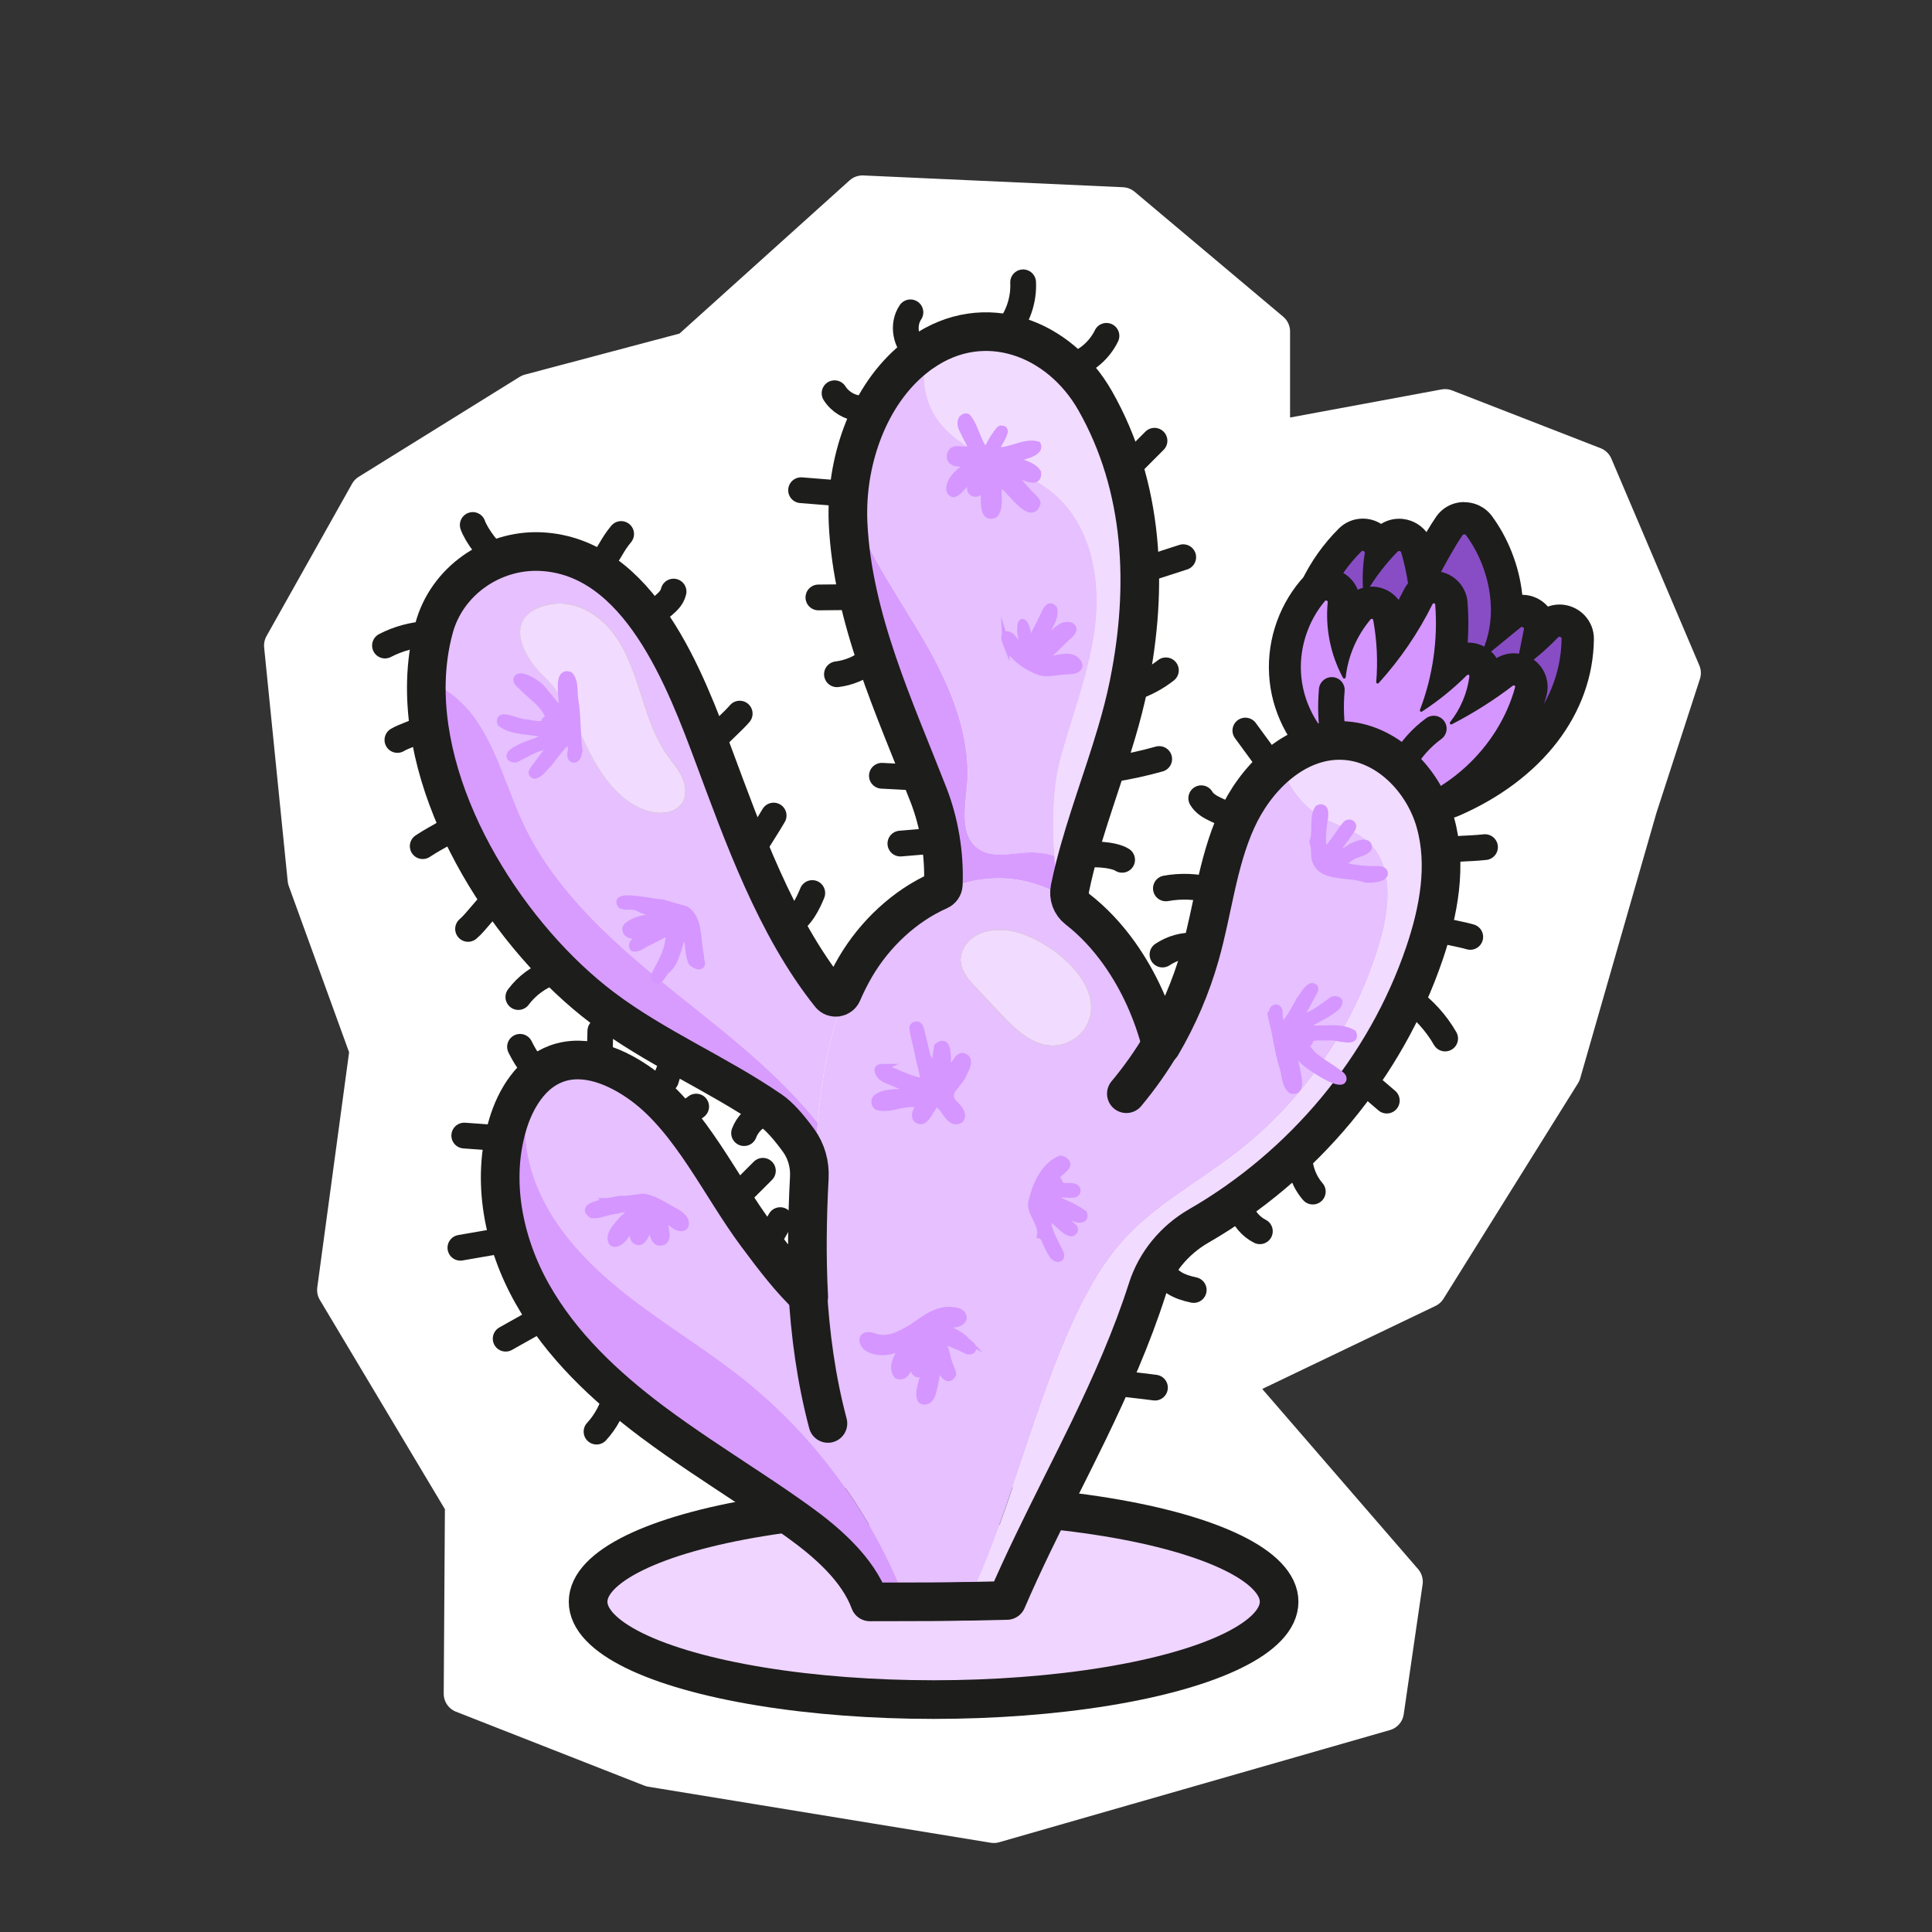 <svg xmlns="http://www.w3.org/2000/svg" id="a" viewBox="0 0 300 300"><rect x="0" y="0" width="300" height="300" fill="#333333" stroke="none"/><defs><style>.b,.c,.d,.e,.f{stroke-linecap:round;stroke-linejoin:round;}.b,.c,.e,.f{stroke-width:6px;}.b,.d{fill:none;}.b,.d,.e,.f{stroke:#1d1d1b;}.g{stroke:#d596ff;stroke-miterlimit:10;}.g,.h{fill:#d596ff;}.i{fill:#884dc4;}.i,.j,.k,.h,.l,.m,.n{stroke-width:0px;}.j{fill:#1d1d1b;}.c{fill:#fff;stroke:#fff;}.k{fill:#d89cff;}.d{stroke-width:4px;}.l{fill:#e6c0ff;}.e,.m{fill:#9a8d45;}.n{fill:#f1dbff;}.f{fill:#efd5ff;}</style></defs><polygon class="c" points="106.98 54.51 133.93 30.24 174.25 32.07 197.32 51.47 197.32 68.44 224.39 63.42 247.45 72.39 261.11 104.5 254.33 125.38 242.49 166.61 221.6 200.08 191.16 214.67 217.93 245.61 215 265.76 154.32 283.18 101.15 274.48 71.9 263 72.09 233.53 52.24 200.31 57.28 163.07 47.66 136.56 44 100.24 57.28 76.59 82.27 61.07 106.98 54.51"></polygon><path class="i" d="M224.33,124.63c-.8,0-1.57-.34-2.11-.93l-19.61-21.64c-.53-.58-.78-1.36-.71-2.12.62-6.04,3.38-11.75,7.75-16.11.52-.52,1.21-.8,1.95-.8.84,0,1.63.37,2.17,1.01.22.26.39.57.5.88.32-.35.65-.7.98-1.04.52-.53,1.23-.83,1.99-.83,1.27,0,2.39.84,2.74,2.04.36,1.25.66,2.51.9,3.77.09-.16.18-.33.26-.49,1.28-2.38,2.61-4.84,3.91-6.72.51-.74,1.37-1.18,2.29-1.18s1.76.43,2.29,1.15c2.74,3.7,4.66,9,4.32,14.34l.59-.48c.49-.4,1.12-.63,1.76-.63.84,0,1.67.39,2.2,1.04.53.64.73,1.47.57,2.28l-.03.14c.37-.36.74-.72,1.09-1.09.52-.54,1.25-.86,2.01-.86s1.49.31,2.02.85c.53.54.82,1.24.81,1.99-.12,10.54-7.42,19.96-19.54,25.2-.36.15-.73.23-1.11.23Z"></path><path class="j" d="M227.36,82.96c.1,0,.21.05.28.14,3.69,5,5.39,12.66,2.15,18.8-.1.18.11.36.31.36.06,0,.13-.02.18-.06,1.95-1.6,3.91-3.2,5.86-4.79.05-.04.12-.06.18-.06.18,0,.36.15.32.33-.41,2.04-.82,4.08-1.23,6.12-.04.18.15.34.33.34.06,0,.11-.01.16-.05,2.22-1.52,4.25-3.25,6.05-5.14.06-.06.13-.08.2-.08.16,0,.33.13.33.31-.12,10.7-8.13,18.65-18.04,22.94-.04.02-.08.02-.12.02-.1,0-.2-.04-.26-.11l-19.61-21.64c-.05-.06-.08-.13-.07-.2.57-5.48,3.05-10.62,7.03-14.58.05-.05.12-.08.19-.08.17,0,.36.15.33.33-.33,1.93-.41,3.92-.26,5.91.01.16.17.26.32.26.09,0,.18-.04.23-.12,1.33-2.26,2.95-4.37,4.82-6.28.05-.05.13-.08.2-.08.14,0,.3.09.34.23.97,3.33,1.46,6.73,1.46,10.08,0,.17.16.29.32.29.08,0,.16-.03.22-.11,2.45-3.53,5.09-9.43,7.54-12.96.05-.07.14-.11.23-.11M227.36,77.96c-1.74,0-3.36.84-4.34,2.26-.51.74-1.02,1.55-1.52,2.4-.99-1.27-2.55-2.07-4.24-2.07-1.01,0-1.97.28-2.8.8-.84-.53-1.83-.82-2.84-.82-1.4,0-2.72.54-3.72,1.53-4.78,4.76-7.79,11.01-8.48,17.61-.15,1.48.34,2.97,1.34,4.08l19.61,21.64c1.01,1.12,2.46,1.76,3.97,1.76.73,0,1.44-.15,2.11-.44,13.05-5.64,20.92-15.91,21.05-27.47.02-1.42-.53-2.76-1.53-3.78-1-1.01-2.38-1.59-3.8-1.59-.62,0-1.23.11-1.81.32-1-1.15-2.44-1.82-3.98-1.83-.48-4.63-2.32-8.98-4.71-12.22-1-1.36-2.61-2.16-4.3-2.16h0Z"></path><path class="h" d="M214.53,128.16c-.94,0-1.83-.5-2.32-1.3l-5.28-8.59c-4.04-3-6.76-7.74-7.3-12.75-.53-4.95,1.02-9.98,4.25-13.8.51-.61,1.27-.96,2.07-.96s1.5.33,2.02.9c.51.57.77,1.33.69,2.1-.13,1.33-.11,2.68.06,4.01.62-1.15,1.36-2.23,2.2-3.22.51-.61,1.27-.96,2.08-.96,1.32,0,2.46.94,2.69,2.24.22,1.2.38,2.41.49,3.63,1.51-2.15,2.86-4.41,4.03-6.77.46-.93,1.4-1.51,2.44-1.51,1.44,0,2.6,1.08,2.71,2.51.27,3.53.07,7.1-.59,10.59.43-.39.85-.8,1.26-1.21.51-.51,1.2-.8,1.92-.8.79,0,1.53.34,2.05.93.51.59.75,1.37.65,2.14-.05.43-.12.85-.21,1.28,1.01-.68,2-1.39,2.97-2.13.47-.36,1.06-.56,1.65-.56.85,0,1.66.4,2.17,1.08.52.68.68,1.54.46,2.37-2.87,10.51-12,18.84-22.7,20.73-.14.03-.33.04-.47.04Z"></path><path class="j" d="M205.95,93.26c.12,0,.24.1.22.25-.4,4.03.44,8.18,2.37,11.74.04.08.12.11.19.11.11,0,.22-.08.23-.2.36-3.29,1.73-6.46,3.87-8.99.05-.05.11-.08.17-.08.11,0,.21.07.23.19.58,3.17.74,6.41.47,9.62-.01.14.1.24.22.24.06,0,.11-.02.16-.07,3.33-3.68,6.16-7.81,8.36-12.26.04-.09.12-.13.2-.13.11,0,.21.07.22.2.43,5.53-.39,11.16-2.37,16.34-.06.16.06.3.21.3.04,0,.08-.01.12-.04,2.51-1.63,4.85-3.53,6.97-5.64.05-.05.1-.07.16-.07.12,0,.24.1.22.25-.33,2.58-1.38,5.07-3,7.11-.12.15.01.36.18.36.03,0,.07,0,.1-.03,3.32-1.71,6.5-3.72,9.47-5.99.04-.03.09-.05.13-.05.14,0,.26.13.22.28-2.6,9.52-11,17.22-20.73,18.93-.01,0-.03,0-.04,0-.08,0-.15-.04-.2-.11l-5.52-8.97s-.03-.04-.06-.06c-3.68-2.58-6.17-6.79-6.64-11.26-.46-4.25.91-8.66,3.67-11.92.05-.05.1-.08.16-.08M205.95,88.26h0c-1.54,0-2.99.67-3.98,1.85-3.67,4.34-5.43,10.05-4.82,15.68.59,5.53,3.52,10.76,7.9,14.19l5.03,8.19c.95,1.54,2.65,2.49,4.46,2.49.29,0,.62-.03.91-.08,11.64-2.05,21.56-11.11,24.68-22.54.43-1.56.1-3.26-.88-4.54-.98-1.29-2.54-2.06-4.16-2.06-.95,0-1.89.26-2.7.75-.14-.23-.3-.44-.48-.64-.99-1.13-2.42-1.77-3.93-1.77-.03,0-.06,0-.08,0,.15-2.09.14-4.2-.02-6.28-.21-2.7-2.5-4.82-5.21-4.82-2,0-3.79,1.11-4.68,2.9-.26.53-.53,1.05-.81,1.57-.97-1.26-2.48-2.06-4.16-2.06-.77,0-1.51.17-2.19.48-.23-.58-.56-1.12-.99-1.59-.99-1.09-2.4-1.72-3.87-1.72h0Z"></path><ellipse class="f" cx="144.97" cy="248.72" rx="53.65" ry="15.19"></ellipse><path class="d" d="M217.93,118.42c1.16-2.07,2.78-3.88,4.7-5.28"></path><path class="d" d="M224.39,132.2c2.25-.59,3.1-.33,6.2-.66"></path><path class="d" d="M223.2,144.29c1.37.4,3.74.79,5.1,1.19"></path><path class="d" d="M218.82,155.1c2.27,1.62,4.19,3.74,5.58,6.16"></path><path class="d" d="M211.54,167.65c1.27,1.08,2.53,2.16,3.8,3.25"></path><path class="d" d="M201.8,178.87c-.16,2.22.6,4.49,2.05,6.16"></path><path class="d" d="M192.66,187.69c.47,1.5,1.57,2.79,2.97,3.5"></path><path class="d" d="M180.27,196.75c1.03,2.23,2.69,3.05,5.09,3.56"></path><path class="d" d="M172.75,214.67c1.37.2,5.22.6,6.59.8"></path><path class="d" d="M95.61,216.74c-.51,2.06-1.54,4-2.98,5.56"></path><path class="d" d="M83.79,204.91c-1.76.99-3.51,1.97-5.27,2.96"></path><path class="d" d="M77.96,192.63c-2.16.37-4.31.74-6.47,1.12"></path><path class="d" d="M72.09,176.33l5.28.38"></path><path class="d" d="M80.75,162.55c.85,1.69,1.58,2.85,3.04,4.06"></path><path class="d" d="M93.1,164.78c.04-1.56.08-3.13.12-4.69"></path><path class="d" d="M105.86,174.37c.49-1.27,1.12-1.7,2.24-2.54"></path><path class="d" d="M113.76,186.5c1.57-1.57,3.13-3.13,4.7-4.7"></path><path class="d" d="M119.11,192.99c.68-1.18,1.36-2.35,2.04-3.53"></path><path class="d" d="M122.53,143.36c1.8-.58,3.05-3.32,3.6-4.69"></path><path class="d" d="M116.7,132.22c.78-1.37,2.65-4.21,3.43-5.58"></path><path class="d" d="M110.24,115.49c.78-.98,3.83-3.7,4.62-4.68"></path><path class="d" d="M101.15,96.42c.49-2.05,2.95-2.51,3.44-4.56"></path><path class="d" d="M93.22,87.74c1.61-2.12,1.74-3.02,3.23-4.82"></path><path class="d" d="M77.68,86.71c-1.51-.47-3.76-3.69-4.27-5.19"></path><path class="d" d="M66.52,98.43c-2.34.11-4.66.73-6.74,1.81"></path><path class="d" d="M65.64,113.14c-.98.59-2.96,1.17-3.93,1.76"></path><path class="d" d="M70.34,128.11c-1.57,1.76-1.7,1.32-4.7,3.28"></path><path class="d" d="M77.03,139.51c-1.17.98-3.18,3.76-4.35,4.73"></path><path class="d" d="M85.74,150.95c-2.08.74-3.93,2.1-5.25,3.87"></path><path class="d" d="M104.59,164.26c-.3,1.17-.86,2.22-1.17,3.39"></path><path class="d" d="M118.44,172.96c-1.32.54-2.4,1.65-2.9,2.99"></path><path class="d" d="M207.05,114.49c-.38-2.43-.47-4.9-.25-7.35"></path><path class="d" d="M197.32,118.82c-1.31-1.79-2.63-3.59-3.94-5.38"></path><path class="d" d="M191.68,127.34c-1.49-1.41-4.11-1.62-5.15-3.39"></path><path class="d" d="M188.02,138.22c-2.27-.6-4.67-.69-6.98-.27"></path><path class="d" d="M185.53,146.85c-1.75-.15-3.55.4-5.02,1.37"></path><path class="d" d="M167.76,132.92c1.48-.48,5.18-.26,6.48.59"></path><path class="d" d="M172.78,119.44c2.43-.39,4.85-.91,7.22-1.58"></path><path class="d" d="M176.02,106.78c1.81-.6,3.52-1.51,5.02-2.69"></path><path class="d" d="M177.64,88.49c2.03-.66,4.06-1.32,6.09-1.97"></path><path class="d" d="M175.33,72.39l3.94-3.95"></path><path class="d" d="M146.26,130.45c-2.15.18-4.3.36-6.45.54"></path><path class="d" d="M142.5,120.75c-1.85-.1-3.71-.2-5.56-.29"></path><path class="d" d="M134.95,102.64c-1.44,1.12-3.18,1.84-4.99,2.06"></path><path class="d" d="M132.28,92.72c-1.73.02-3.47.03-5.2.05"></path><path class="d" d="M130.31,76.59l-5.92-.47"></path><path class="d" d="M133.53,63.42c-1.58-.11-3.09-1.01-3.94-2.36"></path><path class="d" d="M156.16,51.58c1.85-2.1,2.85-4.94,2.71-7.74"></path><path class="d" d="M142.49,54.72c-1.9-1.36-2.43-4.29-1.12-6.22"></path><path class="d" d="M166.32,56.87c2.37-.73,4.41-2.49,5.49-4.72"></path><path class="l" d="M111.64,117.64c-4.49-12.02-11.62-31.32-27.02-32.01-7.53-.32-14.57,4.64-16.52,11.88-.74,2.72-1.12,5.51-1.19,8.33,2.59,1.16,4.96,3.1,6.63,5.36,3.7,5.03,5.18,11.3,7.86,16.93,4.61,9.64,12.67,17.17,20.93,23.94,8.28,6.77,17.05,13.11,23.86,21.33.27.32.52.64.78.96.57-6.33,1.56-12.68,3.82-18.51-9.22-10.73-14.59-25.97-19.17-38.22ZM105.85,124.79c-1.02,1.47-3.16,1.67-4.89,1.23-4.41-1.12-7.4-5.23-9.46-9.31-2.06-4.07-3.69-8.53-7.03-11.65-3.58-3.34-6.58-9.8,1.03-11.22,3.49-.66,7.06,1.26,9.34,4,2.27,2.73,3.46,6.18,4.55,9.56,1.08,3.38,2.13,6.86,4.16,9.78.8,1.16,1.78,2.23,2.38,3.53.59,1.3.75,2.92-.07,4.08Z"></path><path class="m" d="M85.5,93.84c3.49-.66,7.06,1.26,9.34,4,2.27,2.73,3.46,6.18,4.55,9.56,1.08,3.38,2.13,6.86,4.16,9.78.8,1.16,1.78,2.23,2.38,3.53.59,1.3.75,2.92-.07,4.08-1.02,1.47-3.16,1.67-4.89,1.23-4.41-1.12-7.4-5.23-9.46-9.31-2.06-4.07-3.69-8.53-7.03-11.65-3.58-3.34-6.58-9.8,1.03-11.22Z"></path><path class="k" d="M126.98,174.37c-.15,1.4-.25,2.81-.35,4.2-.03.4-.05.82-.08,1.22-2.15-3.38-4.35-6.14-6.13-7.37-8.43-5.79-17.96-9.75-26.19-15.97-14.15-10.69-27.81-31.51-27.32-50.61,2.59,1.16,4.96,3.1,6.63,5.36,3.7,5.03,5.18,11.3,7.86,16.93,4.61,9.64,12.67,17.17,20.93,23.94,8.28,6.77,17.05,13.11,23.86,21.33.27.32.52.64.78.96Z"></path><path class="l" d="M212.31,130.53c-2.01-1.74-4.71-2.39-7.02-3.69-3.05-1.73-5.22-4.69-6.25-8.02-2.7,2.27-4.88,5.34-6.33,8.55-2.98,6.62-3.69,14-5.67,20.98-1.39,4.88-3.41,9.6-5.99,13.98-1.32-5.11-3.46-9.96-6.53-14.28-2.19-3.09-4.92-5.91-8.07-8-.64-.43-1.28-.82-1.95-1.18-2.06-1.12-4.28-1.91-6.62-2.26-3.68-.56-7.34.01-10.74,1.4-5.6,2.29-10.5,6.81-13.6,12.1-1.08,1.85-1.98,3.77-2.74,5.75-2.26,5.83-3.25,12.18-3.82,18.51-.15,1.4-.25,2.81-.35,4.2-.03.4-.05.82-.08,1.22-.47,7.17-.66,14.4-.27,21.57-2.82-2.66-5.26-5.84-8.05-9.59-5.6-7.5-10.23-17.76-17.77-23.3-3.87-2.84-8.89-4.99-13.39-3.32-1.93.72-3.49,2.03-4.72,3.68-1.44,4.98-.92,10.59,1.08,15.43,2.82,6.86,8.21,12.34,14.06,16.92,5.83,4.56,12.24,8.39,18.03,13.01,11.24,8.99,19.97,21.07,25.13,34.49,3.22,0,6.45-.01,9.67-.08,8.32-17.04,12.99-43.52,24.03-55.85,4.97-5.58,11.76-9.16,17.67-13.74,10.77-8.33,18.75-20.18,22.44-33.28,1.47-5.22,1.93-11.66-2.15-15.22ZM168.74,159.19c-1.02,1.91-3.16,3.18-5.32,3.17-3.17-.03-5.74-2.5-7.92-4.8-1.35-1.43-2.69-2.85-4.03-4.28-1.03-1.12-2.13-2.35-2.29-3.87-.17-1.66.9-3.28,2.34-4.12,1.43-.84,3.18-1,4.84-.83,5.59.55,15.86,8.19,12.37,14.73Z"></path><path class="k" d="M140.65,248.7c-1.5.01-3,.01-4.49.01-.13.01-.25.01-.39,0-1.87-5.07-6.58-9.22-11.15-12.49-2.41-1.73-4.86-3.38-7.33-5.02-5.15-3.42-10.35-6.75-15.3-10.46-7.32-5.48-14.14-11.89-18.63-19.85-4.49-7.96-6.43-17.67-3.79-26.4.6-1.99,1.52-3.99,2.78-5.66-1.44,4.98-.92,10.59,1.08,15.43,2.82,6.86,8.21,12.34,14.06,16.92,5.83,4.56,12.24,8.39,18.03,13.01,11.24,8.99,19.97,21.07,25.13,34.49Z"></path><path class="m" d="M151.47,153.28c-1.03-1.12-2.13-2.35-2.29-3.87-.17-1.66.9-3.28,2.34-4.12,1.43-.84,3.18-1,4.84-.83,5.59.55,15.86,8.19,12.37,14.73-1.02,1.91-3.16,3.18-5.32,3.17-3.17-.03-5.74-2.5-7.92-4.8-1.35-1.43-2.69-2.85-4.03-4.28Z"></path><path class="n" d="M221.9,147.99c-6.77,19.91-22.08,36.7-41.17,45.5-2.39,9.9-6.51,19.38-10.95,28.58-1.43,2.94-2.89,5.87-4.36,8.8-2.9,5.83-5.8,11.65-8.37,17.61-1.78.05-3.54.08-5.32.12-.47.01-.94.01-1.4.01,8.32-17.04,12.99-43.52,24.03-55.85,4.97-5.58,11.76-9.16,17.67-13.74,10.77-8.33,18.75-20.18,22.44-33.28,1.47-5.22,1.93-11.66-2.15-15.22-2.01-1.74-4.71-2.39-7.02-3.69-3.05-1.73-5.22-4.69-6.25-8.02,2.86-2.41,6.3-3.95,10.03-3.84,6.89.19,12.67,6.09,14.52,12.72,1.86,6.63.52,13.76-1.7,20.29Z"></path><path class="b" d="M128.56,221.03c-1.82-6.85-2.77-13.87-3.16-20.94"></path><path class="e" d="M180.5,161.87c-1.65,2.81-3.52,5.47-5.6,7.96"></path><path class="n" d="M176.06,105.94c-.01.12-.04.25-.07.37-.51,2.5-1.16,4.99-1.9,7.48-2.05,6.97-4.71,13.87-6.49,20.9-.44,1.78-.83,3.56-1.14,5.35-.64-.43-1.28-.82-1.95-1.18-.36-1.87-.62-3.91-.78-5.97-.43-5.44-.13-11.14.92-15.05,1.9-7.01,4.67-13.86,5.46-21.08.78-7.24-.82-15.23-6.3-20.01-5.43-4.75-13.84-5.67-18.12-11.48-2.22-3-2.76-7.04-1.75-10.62,9.59-6.67,21.24-2.31,26.84,7.54,7.6,13.39,8.24,28.92,5.27,43.72Z"></path><path class="l" d="M170.12,96.77c-.79,7.22-3.56,14.07-5.46,21.08-1.06,3.91-1.35,9.6-.92,15.05-1.32-.4-2.73-.59-4.12-.52-2.64.12-5.56.94-7.7-.6-2.8-2.01-2.05-6.22-1.74-9.64.7-7.84-2.55-15.5-6.47-22.34-3.93-6.82-8.64-13.29-11.33-20.69.12-8.84,3.7-18.47,10.79-23.87.25-.2.51-.39.78-.56-1,3.58-.47,7.62,1.75,10.62,4.28,5.8,12.69,6.73,18.12,11.48,5.48,4.77,7.08,12.77,6.3,20.01Z"></path><path class="k" d="M164.51,138.86c-2.06-1.12-4.28-1.91-6.62-2.26-3.68-.56-7.34.01-10.74,1.4.31-5.03-.55-10.15-2.25-14.54-5.28-13.6-11.81-27.46-12.51-42.26-.04-.7-.04-1.39-.03-2.1,2.69,7.4,7.4,13.87,11.33,20.69,3.92,6.83,7.17,14.5,6.47,22.34-.31,3.42-1.06,7.64,1.74,9.64,2.14,1.54,5.07.72,7.7.6,1.39-.07,2.8.12,4.12.52.16,2.06.41,4.09.78,5.97Z"></path><path class="n" d="M168.74,159.19c-1.02,1.91-3.16,3.18-5.32,3.17-3.17-.03-5.74-2.5-7.92-4.8-1.35-1.43-2.69-2.85-4.03-4.28-1.03-1.12-2.13-2.35-2.29-3.87-.17-1.66.9-3.28,2.34-4.12,1.43-.84,3.18-1,4.84-.83,5.59.55,15.86,8.19,12.37,14.73Z"></path><path class="n" d="M105.85,124.79c-1.02,1.47-3.16,1.67-4.89,1.23-4.41-1.12-7.4-5.23-9.46-9.31-2.06-4.07-3.69-8.53-7.03-11.65-3.58-3.34-6.58-9.8,1.03-11.22,3.49-.66,7.06,1.26,9.34,4,2.27,2.73,3.46,6.18,4.55,9.56,1.08,3.38,2.13,6.86,4.16,9.78.8,1.16,1.78,2.23,2.38,3.53.59,1.3.75,2.92-.07,4.08Z"></path><path class="b" d="M222.88,127.7c-1.86-6.63-7.64-12.53-14.52-12.72-3.73-.11-7.17,1.43-10.03,3.84-2.7,2.27-4.88,5.34-6.33,8.55-2.98,6.62-3.69,14-5.67,20.98-1.39,4.88-3.41,9.6-5.99,13.98-1.32-5.11-3.46-9.96-6.53-14.28-1.82-2.56-4.01-4.94-6.5-6.87-.98-.76-1.42-2-1.17-3.21.22-1.09.47-2.18.74-3.26,1.78-7.04,4.44-13.94,6.49-20.9.74-2.49,1.39-4.98,1.9-7.48.03-.12.05-.25.07-.37,2.97-14.81,2.33-30.33-5.27-43.72-5.6-9.86-17.25-14.22-26.84-7.54-.27.17-.52.36-.78.56-7.09,5.4-10.67,15.03-10.79,23.87-.01.71-.01,1.4.03,2.1.7,14.81,7.22,28.66,12.51,42.26,1.62,4.19,2.47,9.04,2.28,13.85-.02.42-.28.79-.67.96-5.34,2.36-9.98,6.74-12.97,11.83-.77,1.32-1.45,2.68-2.05,4.07-.33.76-1.35.9-1.87.26-8.5-10.62-13.61-25.08-17.98-36.8-4.49-12.02-11.62-31.32-27.02-32.01-7.53-.32-14.57,4.64-16.52,11.88-.74,2.72-1.12,5.51-1.19,8.33-.48,19.1,13.17,39.92,27.32,50.61,8.23,6.22,17.76,10.18,26.19,15.97,1.28.88,2.76,2.55,4.3,4.67,1.2,1.66,1.76,3.7,1.65,5.74-.33,6.17-.42,12.38-.09,18.54-2.82-2.66-5.26-5.84-8.05-9.59-5.6-7.5-10.23-17.76-17.77-23.3-3.87-2.84-8.89-4.99-13.39-3.32-1.93.72-3.49,2.03-4.72,3.68-1.26,1.67-2.18,3.66-2.78,5.66-2.65,8.73-.71,18.44,3.79,26.4,4.49,7.96,11.31,14.36,18.63,19.85,4.95,3.7,10.15,7.04,15.3,10.46,2.47,1.63,4.92,3.29,7.33,5.02,4.57,3.28,9.28,7.42,11.15,12.49h0c1.63,0,3.25,0,4.88-.01,3.22,0,6.45-.01,9.67-.08.47,0,.94,0,1.4-.01,1.78-.04,3.54-.07,5.32-.12,2.57-5.97,5.47-11.78,8.37-17.61,1.47-2.93,2.93-5.86,4.36-8.8,3.44-7.13,6.69-14.43,9.09-21.95,1.33-4.16,4.21-7.62,7.99-9.8,16.21-9.34,29.01-24.59,35.04-42.33,2.22-6.53,3.56-13.66,1.7-20.29Z"></path><path class="g" d="M197.43,157.94c0-.24.02-.61.12-.96.17-.75,1.16-.62,1.11.16.03.62,0,1.69.59,1.98.21.01.39-.39.59-.61.61-.75,1.79-2.94,1.96-3.27.59-.68,1.03-1.83,1.92-2.11,1.03.17.14,1.16-.12,1.73-.25.46-.5.92-.75,1.37-.18.45-.94,1.39-.84,1.72.09.08.41,0,.64-.09,1.6-.54,2.89-1.67,4.26-2.61.33-.16.95-.05,1.05.25.04.7-.65,1.07-1.27,1.54-1.21.93-3.02,1.48-4.01,2.56,2.33.48,5.23-.47,7.42.8.79,1.87-2.79.46-3.65.67-.89.04-1.82-.11-2.71.11-.41.13-.28.81-.61.83-.19.01-.41-.19-.6-.31-.99-.44.26.71.44.93,1.1,1.8,3.27,2.69,4.89,3.98.43.25,1.03.75.58,1.24-.97.63-4.98-2.14-5.66-2.73-2.88-2.48-2.14-2.46-1.41.92.18,1,.95,3.64-.83,3.3-1.06-.83-.99-2.5-1.38-3.71-.8-2.47-1.01-5.07-1.73-7.57l-.02-.13Z"></path><path class="g" d="M89.94,116.56c-.07.42-.26,1.53-.97,1.34-.72-.28-.19-1.26-.3-1.82-.01-.31-.13-.87-.38-.95-.2-.04-.44.34-.67.52-.71.65-2.19,2.66-2.41,2.96-.68.59-1.28,1.66-2.21,1.81-.99-.31.03-1.17.36-1.7.31-.42.62-.84.94-1.25.24-.42,1.13-1.24,1.08-1.58-.08-.09-.4-.05-.65,0-1.67.3-3.1,1.24-4.59,1.98-.35.11-.95-.09-1-.39.06-.7.79-.96,1.48-1.35,1.33-.74,3.2-1.03,4.33-1.96-2.24-.81-5.24-.29-7.23-1.86-.51-1.97,2.83-.05,3.71-.14.89.09,1.78.37,2.7.28.42-.07.39-.76.73-.74.19.02.38.24.55.39.91.58-.15-.74-.31-.99-.83-1.94-2.85-3.14-4.27-4.65-.39-.31-.91-.89-.4-1.31,1.05-.48,3.26,1.26,3.47,1.45.56.61,1.16,1.39,1.74,2.07,2.5,2.87,1.77,2.74,1.53-.71-.03-1.01-.42-3.74,1.29-3.16.93.98.63,2.62.84,3.87.44,2.56.28,5.17.63,7.75v.13Z"></path><path class="g" d="M161.54,191.76c.24-1.78-1.5-3.17-1.4-4.95.57-2.56,1.78-5.56,4.29-6.78.25-.05.22-.18.69.04,1.08.62.49,1.15-.15,1.75-.68.49-1.1,1.1-1.48,1.84-.11.29-.05.3.22.01.14-.17.32-.41.5-.42.28-.03.25.52.48.7.53.45,1.5.09,2.16.36.37.09.56.56.35.89-.43.56-1.69.12-2.38.29-.41.04-1.06-.04-1.11.37-.02.22.22.37.47.45,1.42.54,2.88,1.25,4.11,2.1.13.28.13.62-.12.83-1.39.65-2.9-1.51-4.31-1.38.54.71,1.74,1.58,2.41,2.29.22.21.52.38.61.63.12.32-.28.75-.6.7-1.36-.35-2.12-1.9-3.42-2.33-.04-.01-.11-.03-.15-.04-.1,1.92,1.14,3.69,1.92,5.39.5,1.08-.66,1.26-1.21.39-.43-.59-.71-1.33-1.05-1.97-.13-.43-.33-.89-.74-1.06l-.06-.1Z"></path><path class="g" d="M212.08,136.56c-2.72-1.09-7.97.22-8-4.09.05-.62-.1-1.2-.24-1.76.58-1.55-.06-3.44.7-5.01.19-.4.86-.42,1.08-.03.2.38.13.86.11,1.28-.12.56-.93,5.75.48,4.72.97-1.05,1.83-2.54,2.72-3.62.34-.48,1.19-.36,1.16.28-.06.42-.4.78-.64,1.15-1.38,2.09-4.15,4.96.38,2.01.72-.4,2.9-1.25,2.69.22-.64.84-1.99.84-2.83,1.48-1.19.85-1.34,1.19.07,1.48,1.29.24,2.62.34,3.93.31.6-.03,1.44.08,1.3.82-.44.91-2.9.76-2.9.76Z"></path><path class="g" d="M137.15,165.71c2.02.74,4.09,1.9,6.27,2.24-.03-1.27-.64-2.91-.85-4.23-.27-1.4-.7-2.77-.87-4.12.02-.21.18-.39.43-.46.83-.19.84.82,1.02,1.39.3,1.14.56,2.29.83,3.43.65,1.17.83,2.48,1.11,3.77.02.05.06.14.08.19-.19-1.67.09-3.74.38-5.44,2.33-1.88,1.39,3.91,1.58,4.96.03-1.02,1.03-2.26,1.65-3.1.2-.23.48-.4.8-.33,1.39.44.34,2.09-.05,2.97-.69,1.58-3.14,2.76-1.18,4.53.61.57,1.44,1.6.74,2.39-1.51.85-2.25-1.45-3.17-2.22-.44-.53-.78-.13-1.07.33-.46.53-1.02,2.09-1.92,2.06-.95-.12-1-1.01-.57-1.72.37-.67.47-1.05-.4-.93-1.92-.18-3.86.98-5.74.45-.43-.22-.55-1-.22-1.35,1.52-1.27,3.73-.61,5.49-1.28-.71-.37-2.05-.7-2.8-1.11-.95-.38-2.16-.71-2.38-1.86-.1-.43.21-.52.69-.57h.17Z"></path><path class="g" d="M156.14,99.71c-.6-1.54.56-1.52,1.33-.38.38.38.54,1.14,1.14,1.07.29-.77-.26-1.89-.16-2.75,0-.59.14-1.66.75-.6.66,1.11.34,3.81,1.53,1.11.43-.82.85-1.64,1.25-2.48.29-.6.84-2.19,1.68-1.16.4,1.79-1.38,3.4-1.7,5.11,1.37-.63,2.45-3,4.29-2.49,1.09.61-.26,1.57-.8,2.06-1.06.98-1.95,2.15-3.27,2.84-.04.04-.13.12-.17.16,1.17.49,2.86-.43,4.15-.13.89.03,2.11,1.35.91,1.94-.75.27-1.56.17-2.34.28-1.1.09-2.24.4-3.31.05-2.14-.8-4.33-2.29-5.24-4.51l-.04-.13Z"></path><path class="g" d="M103.08,145.11c-.63.32-1.51.77-2.19,1.12-.85.31-1.66,1.19-2.57,1.01-.36-.35-.02-.9.29-1.2.58-.84,1.58-1.22,2.46-1.6.45-.14,1.8-.79.58-.28-1.18.31-3.5,1.88-4.4.58-.13-.29-.19-.62.04-.89,1.52-1.42,3.87-1.25,5.68-2.02-.85-.31-2.29-.11-3.19-.5-.48-.26-.97-.53-1.5-.55-.62-.12-1.31.12-1.85-.21-1.53-2.12,5.41-.33,6.33-.43,1.24.38,2.48.7,3.75,1.07,2.19,1.48,1.74,4.68,2.27,7,.05.5.07.87.21,1.34-.03.95-1.3.28-1.63-.14-.56-1.38-.4-3.04-.86-4.59-.02-.05-.07-.15-.1-.19-1.1,1.74-1.12,4.54-2.76,5.97-.62.32-.97,1.92-1.8,1.55-.35-.23-.26-.69-.09-1.02.88-1.66,1.86-3.3,2.06-5.21.17-.69.36-1.18-.61-.85l-.13.06Z"></path><path class="g" d="M150.13,208.26c.22.2.69.49.87.81.32.75-.56.95-1.09.58-1.33-.7-2.42-1.01-3.81-1.7-.07.03.13.36.25.59.7,1.14.68,2.43,1.23,3.63.13.42.41.89.39,1.26-1.06,1.81-2.33-1.46-2.53-2.24.29.97,0,2.25-.19,3.3-.24.95-.31,2.19-1.03,2.89-.35.3-1.19.38-1.34-.23-.26-.82.04-1.7.22-2.51.52-1.62.36-3.3.28-4.96v-.2c-.04.87.68,4.27-1.04,3.85-.78-.56-.95-2.18-.69-3,0-.03-.09.3-.14.53-.14,1.07-.74,3.38-2.21,2.73-1.14-1.42.27-3.33,1-4.55-1.63.9-4.04,1.35-5.69.22-.76-.57-1.1-1.9.29-1.92.5,0,.9.25,1.37.35,1.98.42,3.73-.65,5.39-1.6,2.03-1.43,4.12-3.13,6.77-2.55.67.05,1.37.64,1.12,1.35-.56.94-1.88.75-2.83.79-.3,0-.69.06-.82.14-.15.09.53.16.9.35,1.15.54,2.4,1,3.25,2l.1.1Z"></path><path class="g" d="M94.03,186.54c.65,0,1.51-.24,2.2-.36,1.3.1,2.56-.28,3.85-.32,1.97.42,3.58,1.64,5.32,2.56.42.31.91.77,1.03,1.2.29,1.24-.87,1.28-1.66.7-.37-.2-.7-.61-1.17-.88-.59-.21-.32.53-.3.97.07.78.5,1.88-.28,2.4-1.9.77-1.76-2.51-2.02-3.5-.03,0-.07.19-.11.42-.29,1.05-.48,2.52-1.49,3.09-.52.18-1.17-.37-1.09-.93.02-.49.27-.99.42-1.44.1-.26.09-.48-.06-.41-1.1.81-1.54,2.56-2.93,3.04-.28.08-.61.04-.77-.23-.53-1.25.74-2.37,1.44-3.28.59-.67,1.38-1.2,1.86-1.96-.89-.07-2.21.32-3.16.47-1.08.14-2.15.71-3.22.58-1.82-1.33,1.22-1.71,2.02-2.08l.13-.03Z"></path><path class="g" d="M155.37,66.61c1.46-.24-.1,1.91-.33,2.47-.45.87-.2,1,.7.82,1.75-.22,3.64-1.37,5.38-.86.65,1.5-3.13,2.04-4.11,2.22,1.14.47,3.37.83,4.15,2.09.23,2.42-2.98.11-4.11.08,1.14,1.25,2.38,2.83,3.65,4.01.17.21.39.45.37.74-.97,2.93-4.15-2-5.19-2.6-.39-.36-.59-.64-.79.03-.2,1.35.33,3.24-.64,4.31-2.56,1.1-1.34-4.55-1.49-5.83.1.83-.44,2.55-1.53,2.56-1.28-.15-.65-1.83-.42-2.48-.06.08-.51.35-.83.65-.65.59-2.15,3.01-2.75,1.25-.02-1.84,1.7-3.03,3.08-3.91.06-.17-.36-.22-.67-.19-.9,0-2.37.11-2.33-1.2.08-.42.31-.8.62-.9.77-.32,2.06.3,2.65-.23-.17-.9-.75-1.61-1.1-2.46-.34-.66-.77-1.43-.31-2.18.23-.23.6-.44.89-.23,1.21,1.47,1.49,3.71,2.7,5.17.25.18.4-.41.59-.73.45-.87,1.04-1.86,1.69-2.55l.11-.06Z"></path></svg>